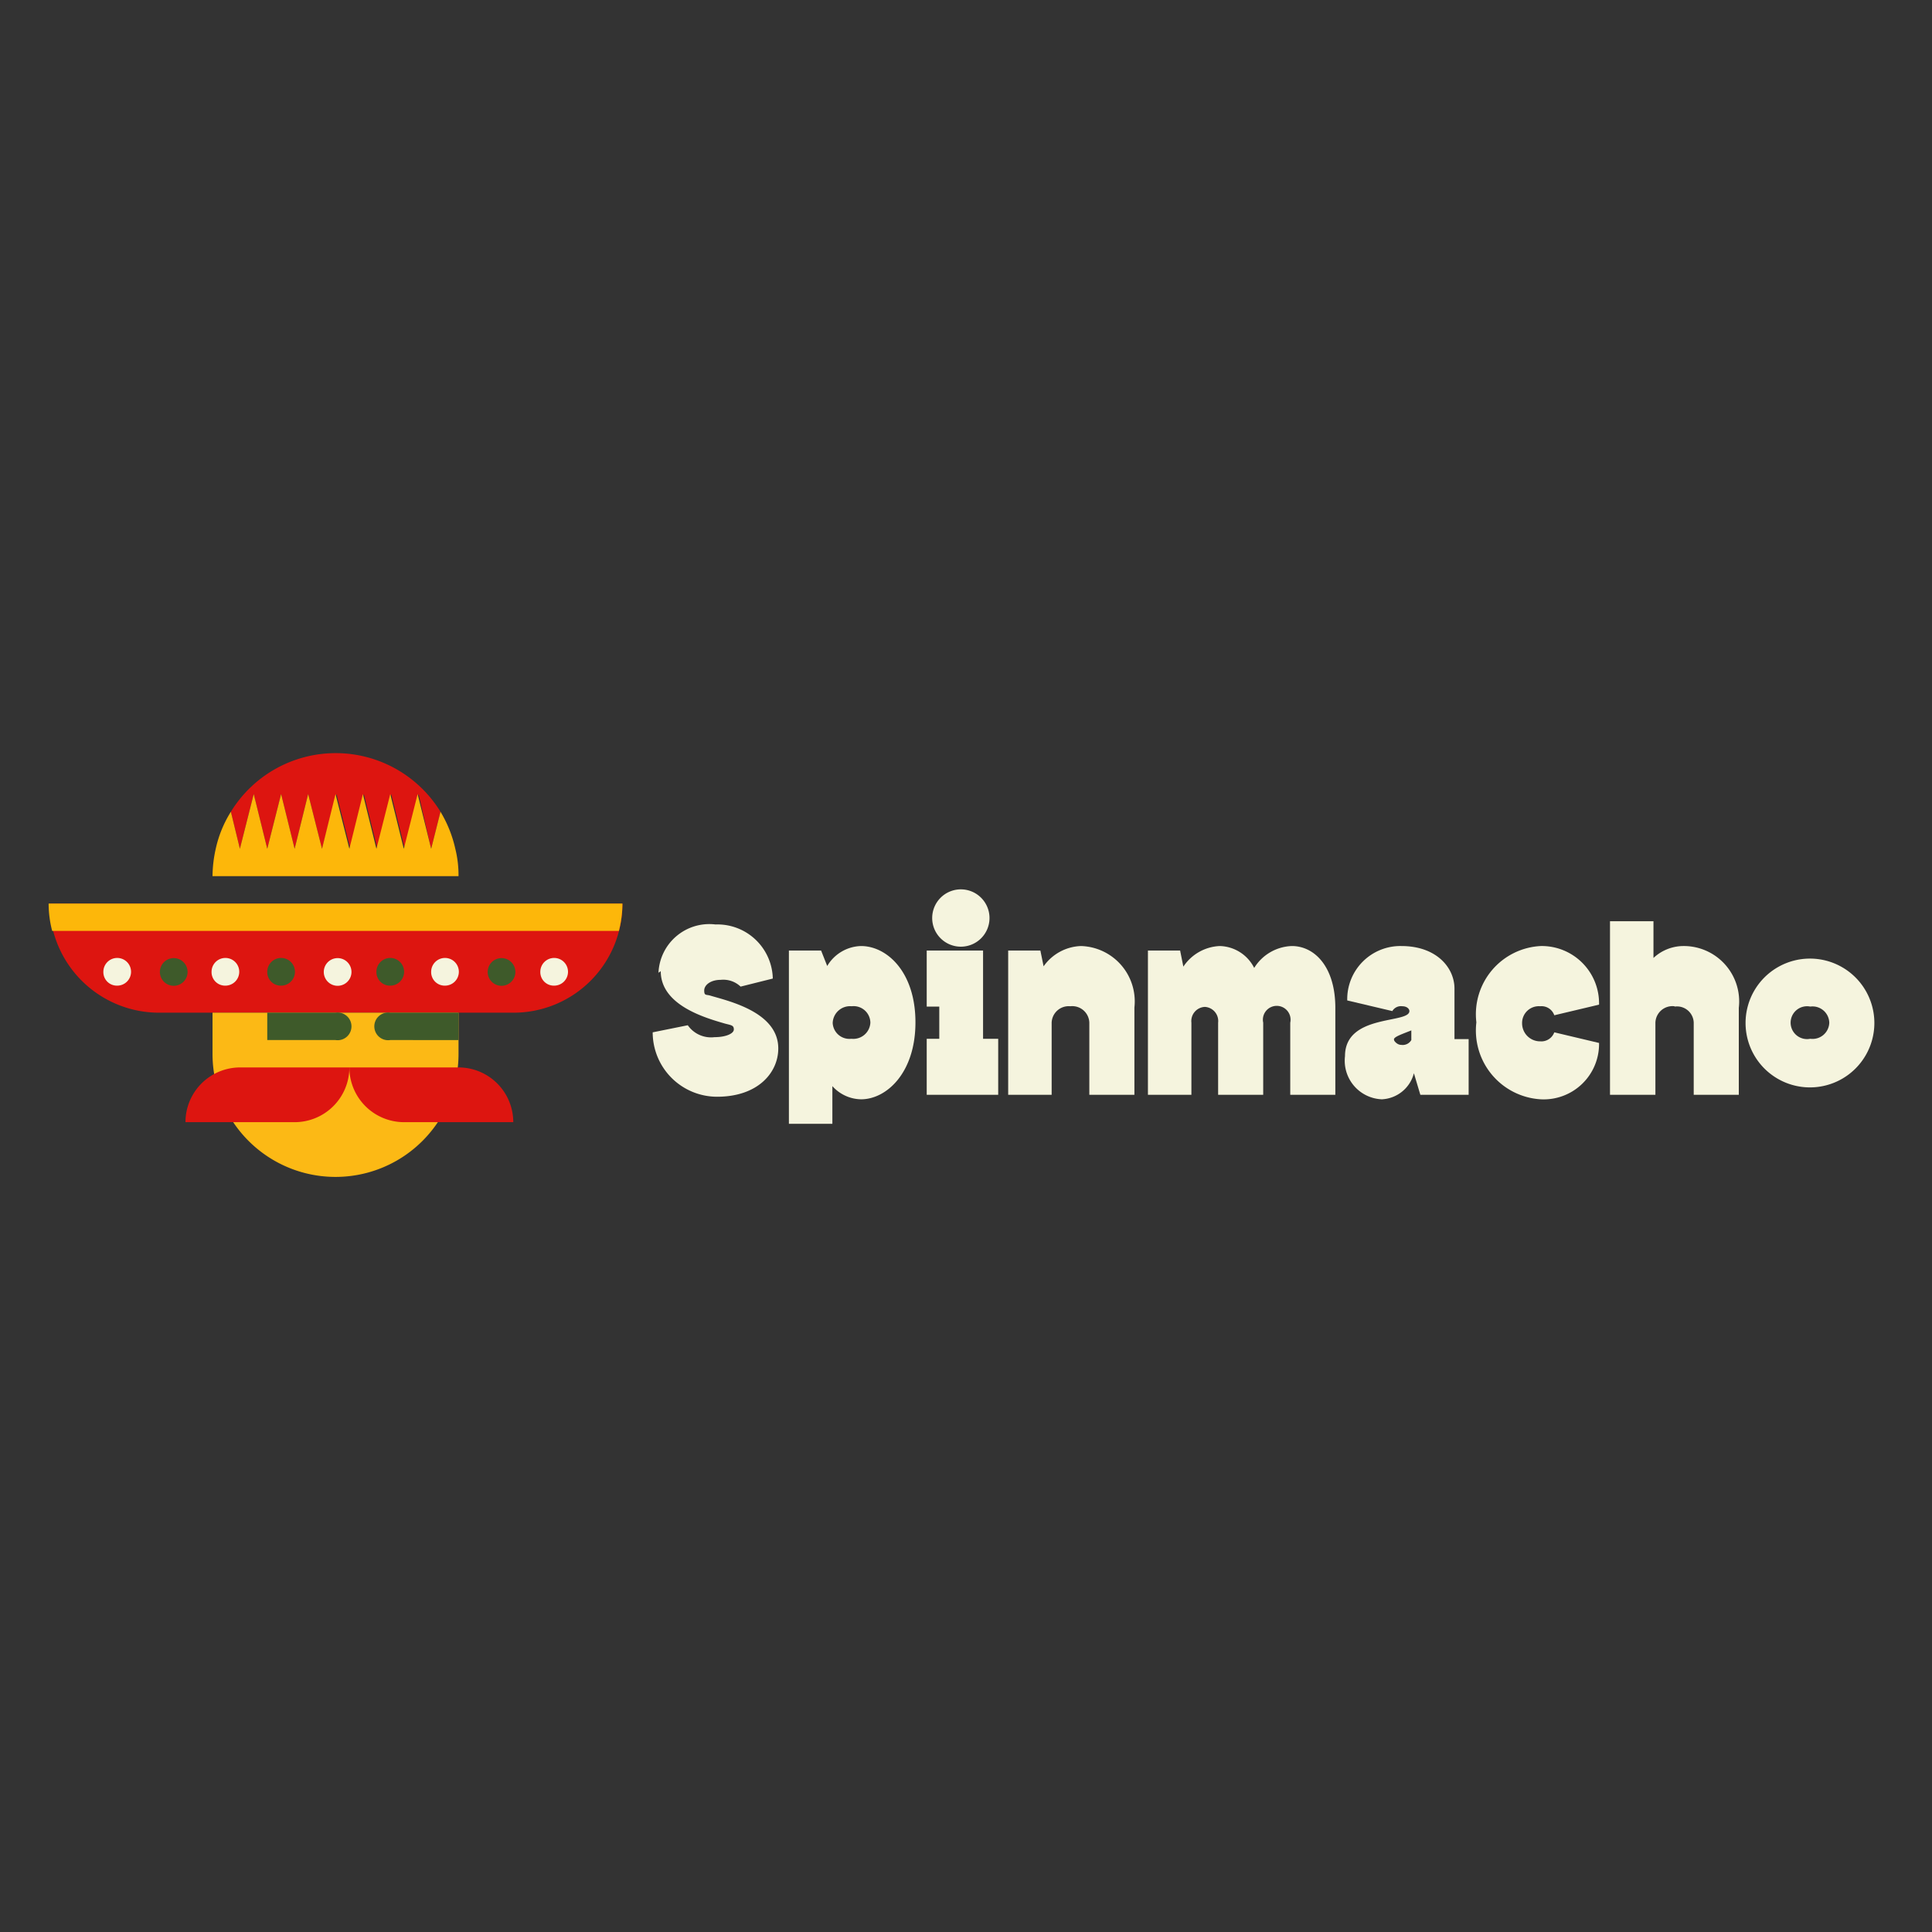 <?xml version="1.0" encoding="utf-8"?><svg id="Layer_1" data-name="Layer 1" xmlns="http://www.w3.org/2000/svg" viewBox="0 0 60 60"><rect x="0" y="0" width="60" height="60" fill="#333333" stroke="none"/><defs><style>.cls-1{fill:#dd1510;}.cls-2{fill:#fcb915;}.cls-3{fill:#3e5a2a;}.cls-4{fill:#fdb70a;}.cls-5{fill:#f5f4de;}</style></defs><path class="cls-1" d="M19.33,28.06a3.38,3.38,0,0,1-3.39,3.39h-11a3.4,3.4,0,0,1-3.4-3.39Z"/><path class="cls-1" d="M13.68,25.21l-.29,1.15L13,24.66l-.43,1.7-.42-1.7-.43,1.7-.42-1.7-.42,1.7-.43-1.7L10,26.36l-.43-1.7-.42,1.7-.42-1.7-.43,1.7-.42-1.7-.43,1.7-.28-1.15a3.82,3.82,0,0,1,6.51,0Z"/><path class="cls-2" d="M6.6,31.45h7.64v1.28a3.82,3.82,0,1,1-7.64,0Z"/><path class="cls-1" d="M7.45,33.15h3.4a1.7,1.7,0,0,1-1.7,1.7H5.76A1.7,1.7,0,0,1,7.45,33.15Z"/><path class="cls-1" d="M15.94,34.85h-3.4a1.7,1.7,0,0,1-1.69-1.7h3.39A1.7,1.7,0,0,1,15.94,34.85Z"/><path class="cls-3" d="M8.3,31.45h2.12a.43.43,0,1,1,0,.85H8.3Z"/><path class="cls-3" d="M12.12,31.45h2.12v.85H12.12a.43.43,0,1,1,0-.85Z"/><path class="cls-4" d="M19.33,28.06a3.41,3.41,0,0,1-.11.85H1.62a3.41,3.41,0,0,1-.11-.85Z"/><path class="cls-5" d="M3.64,30.61a.43.43,0,1,0-.43-.43A.42.42,0,0,0,3.64,30.61Z"/><path class="cls-3" d="M5.33,30.61a.43.43,0,1,0,0-.85.43.43,0,0,0,0,.85Z"/><path class="cls-5" d="M7,30.61a.43.43,0,1,0-.43-.43A.42.42,0,0,0,7,30.61Z"/><path class="cls-3" d="M8.73,30.61a.43.43,0,1,0-.43-.43A.42.42,0,0,0,8.73,30.61Z"/><path class="cls-5" d="M10.42,30.61a.43.43,0,1,0,0-.85.43.43,0,0,0,0,.85Z"/><path class="cls-3" d="M12.12,30.61a.43.43,0,1,0-.43-.43A.42.42,0,0,0,12.12,30.61Z"/><path class="cls-5" d="M13.82,30.61a.43.43,0,1,0-.43-.43A.42.42,0,0,0,13.82,30.61Z"/><path class="cls-3" d="M15.51,30.61a.43.43,0,1,0,0-.85.43.43,0,0,0,0,.85Z"/><path class="cls-5" d="M17.21,30.61a.43.43,0,1,0-.43-.43A.42.42,0,0,0,17.21,30.61Z"/><path class="cls-4" d="M14.24,27.21H6.6a4,4,0,0,1,.1-.85,3.62,3.62,0,0,1,.47-1.15l.28,1.15.43-1.7.42,1.7.43-1.7.42,1.7.42-1.7.43,1.7.42-1.7.43,1.7.42-1.7.42,1.7.43-1.7.42,1.7.43-1.7.42,1.7.29-1.15a3.85,3.85,0,0,1,.46,1.15A3.41,3.41,0,0,1,14.24,27.21Z"/><path class="cls-5" d="M20.45,30.21a1.58,1.58,0,0,1,1.77-1.5A1.72,1.72,0,0,1,24,30.39L23,30.64a.78.78,0,0,0-.62-.21c-.31,0-.51.16-.51.33s.06.12.19.16c.57.17,2.11.51,2.11,1.64,0,.75-.63,1.5-1.9,1.5a2,2,0,0,1-2-2l1.09-.22a.88.88,0,0,0,.83.37c.35,0,.6-.11.6-.24s-.08-.13-.27-.18c-.62-.18-2-.57-2-1.63Z"/><path class="cls-5" d="M26.75,34.14a1.22,1.22,0,0,1-.9-.41V34.9H24.5V29.52h1l.19.48a1.26,1.26,0,0,1,1.05-.62c.8,0,1.69.8,1.69,2.37s-.9,2.39-1.69,2.39Zm-.89-2.37a.52.52,0,0,0,.58.49.53.53,0,0,0,.59-.5.52.52,0,0,0-.58-.51A.54.54,0,0,0,25.86,31.77Z"/><path class="cls-5" d="M30.53,29.52v2.74H31V34H28.78V32.26h.39v-1h-.39V29.52Zm-.7-1.9a.89.89,0,1,1-.88.89A.89.89,0,0,1,29.83,27.62Z"/><path class="cls-5" d="M33.24,31.25a.53.53,0,0,0-.58.51V34H31.31V29.52h1l.1.49a1.48,1.48,0,0,1,1.16-.63,1.72,1.72,0,0,1,1.66,1.91V34h-1.4V31.76A.53.53,0,0,0,33.24,31.25Z"/><path class="cls-5" d="M37.42,31.27a.44.44,0,0,0-.42.49V34H35.65V29.52h1l.1.5a1.43,1.43,0,0,1,1.13-.64,1.23,1.23,0,0,1,1.07.68,1.43,1.43,0,0,1,1.17-.68c.7,0,1.35.64,1.35,1.92V34h-1.4V31.76a.43.43,0,1,0-.84,0V34h-1.4V31.76A.44.44,0,0,0,37.42,31.27Z"/><path class="cls-5" d="M42.92,34.14a1.2,1.2,0,0,1-1.15-1.34c0-1.32,2-1,2-1.4,0-.07-.08-.15-.22-.15a.31.31,0,0,0-.31.15l-1.4-.33a1.65,1.65,0,0,1,1.68-1.69c1.1,0,1.65.68,1.65,1.32v1.57h.44V34H44.11l-.2-.67a1.08,1.08,0,0,1-1,.81Zm.38-1.82s.08.13.22.13a.31.31,0,0,0,.31-.15V32c-.3.12-.54.2-.54.28Z"/><path class="cls-5" d="M47.83,32.34a.43.43,0,0,0,.44-.28l1.39.33a1.72,1.72,0,0,1-1.81,1.75,2.14,2.14,0,0,1-2-2.39,2.12,2.12,0,0,1,2-2.37,1.78,1.78,0,0,1,1.81,1.82l-1.39.33a.42.42,0,0,0-.44-.28.52.52,0,0,0-.56.53.56.56,0,0,0,.57.56Z"/><path class="cls-5" d="M52,31.25a.53.53,0,0,0-.59.51V34H50V28.61h1.35v1.14a1.37,1.37,0,0,1,.92-.37A1.72,1.72,0,0,1,54,31.3V34h-1.4V31.76a.52.52,0,0,0-.59-.5Z"/><path class="cls-5" d="M58.21,31.77a2,2,0,1,1-4,0,2,2,0,1,1,4,0Zm-1.4,0a.52.52,0,0,0-.59-.51.51.51,0,1,0,0,1A.52.52,0,0,0,56.81,31.76Z"/></svg>